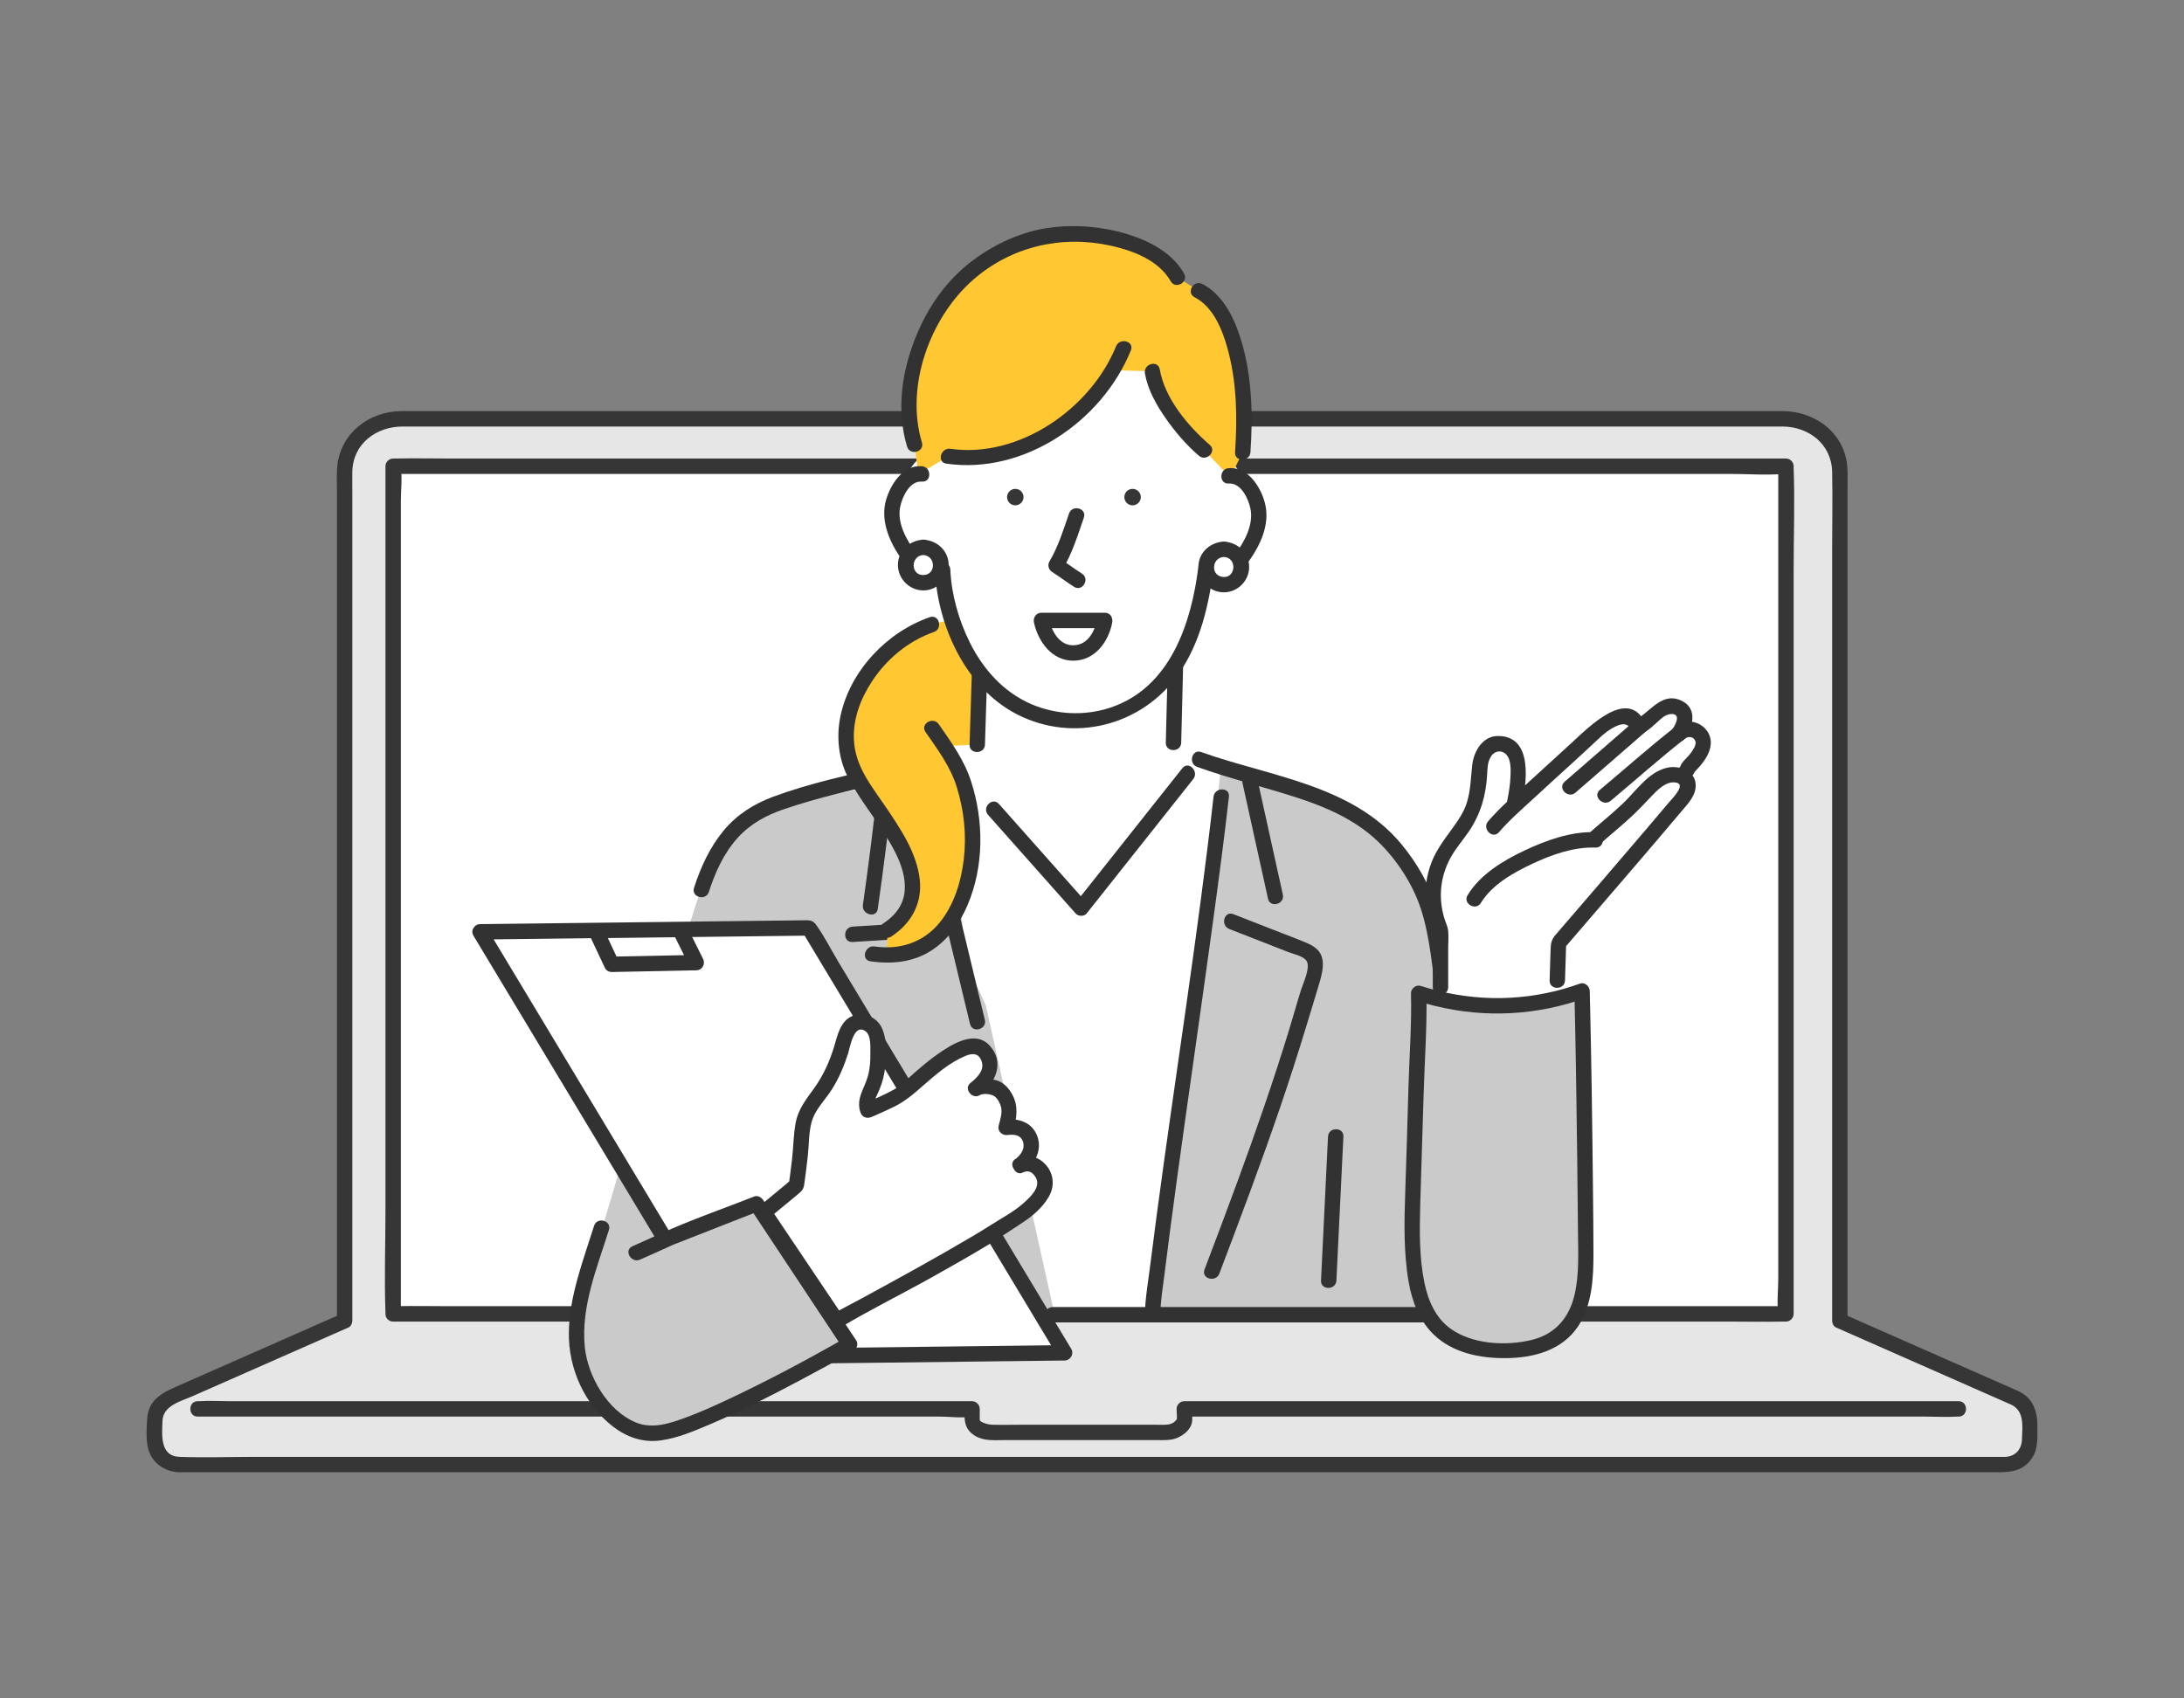 <svg width="180" height="140" viewBox="0 0 180 140" fill="none" xmlns="http://www.w3.org/2000/svg">
<rect x="0" y="0" width="180" height="140" fill="#808080" stroke="none"/>
<g id="Group 1753">
<g id="Group 1805">
<g id="Group 1741">
<path id="Path 5081" d="M166.107 115.252L151.635 108.875V38.877C151.635 36.472 149.626 34.523 147.147 34.523H32.893C30.414 34.523 28.405 36.472 28.405 38.877V108.875L13.934 115.252C13.22 115.567 12.759 116.274 12.759 117.054V118.755C12.759 119.842 13.64 120.724 14.727 120.724H165.313C166.4 120.724 167.281 119.842 167.281 118.755V117.054C167.281 116.274 166.821 115.567 166.107 115.252Z" fill="#E6E6E6"/>
<path id="Path 5082" d="M166.427 114.705C162.205 112.844 157.982 110.984 153.76 109.123C153.158 108.858 152.557 108.593 151.955 108.327C152.06 108.51 152.165 108.692 152.269 108.875V102.695V87.592V68.72V51.236V40.294C152.269 39.498 152.323 38.666 152.166 37.881C151.67 35.402 149.371 33.901 146.948 33.89C145.08 33.881 143.211 33.89 141.343 33.89H129.468H113.258H94.647H75.57H57.962H43.756H34.888C34.28 33.89 33.672 33.886 33.064 33.89C30.448 33.904 28.108 35.669 27.804 38.355C27.728 39.025 27.77 39.719 27.77 40.391V44.828V59.732V78.649V96.151V107.336V108.875C27.875 108.692 27.98 108.51 28.085 108.327C25.345 109.535 22.605 110.742 19.865 111.95C18.201 112.683 16.538 113.416 14.874 114.149C13.564 114.727 12.236 115.252 12.13 116.949C12.081 117.73 12.016 118.685 12.22 119.447C12.527 120.596 13.574 121.312 14.73 121.359C14.871 121.364 15.014 121.359 15.156 121.359H18.062H30.946H50.871H75.121H100.955H125.63H146.404H160.535H164.253C165.408 121.359 166.522 121.409 167.35 120.367C168.009 119.538 167.916 118.532 167.916 117.54C167.916 116.337 167.575 115.287 166.427 114.705C165.7 114.337 165.057 115.431 165.787 115.801C166.868 116.348 166.674 117.584 166.647 118.616C166.626 119.436 166.151 120.036 165.299 120.09C165.14 120.1 164.976 120.09 164.817 120.09H161.877H149.294H129.971H106.433H81.231H56.916H35.982H21.08C18.987 120.09 16.879 120.165 14.788 120.09C13.172 120.032 13.348 118.284 13.393 117.119C13.442 115.855 14.899 115.516 15.868 115.089C19.347 113.556 22.825 112.023 26.303 110.49C27.11 110.134 27.918 109.778 28.725 109.423C28.923 109.336 29.039 109.079 29.039 108.875V102.787V87.878V69.256V51.785V40.594C29.039 40.023 29.028 39.45 29.039 38.878C29.085 36.579 31.006 35.164 33.172 35.158C35.099 35.153 37.027 35.158 38.954 35.158H50.861H66.996H85.392H104.32H121.817H135.948H144.946C145.598 35.158 146.25 35.156 146.901 35.158C149.065 35.165 150.953 36.607 151.001 38.884C151.046 41.017 151.001 43.157 151.001 45.29V60.376V79.108V96.395V107.361V108.875C151.001 109.079 151.117 109.336 151.315 109.423C155.537 111.284 159.76 113.144 163.982 115.005C164.583 115.27 165.185 115.536 165.787 115.801C166.527 116.127 167.173 115.034 166.427 114.705Z" fill="#363636"/>
<rect id="Rectangle 1483" x="32.404" y="38.431" width="114.79" height="69.875" fill="white"/>
<path id="Path 5083" d="M32.404 108.939H35.491H43.811H56.204H71.27H87.77H104.425H119.955H133.08H142.522C144.015 108.939 145.512 108.973 147.005 108.939C147.068 108.938 147.131 108.939 147.193 108.939C147.536 108.939 147.828 108.649 147.828 108.305V101.312V84.654V64.458V47.007C147.828 44.195 147.931 41.361 147.828 38.551C147.826 38.511 147.828 38.471 147.828 38.431C147.828 38.087 147.537 37.796 147.193 37.796H144.106H135.786H123.393H108.327H91.827H75.172H59.642H46.517H37.076C35.582 37.796 34.085 37.763 32.592 37.796C32.529 37.798 32.466 37.796 32.404 37.796C32.061 37.796 31.769 38.087 31.769 38.431V45.424V62.081V82.278V99.729C31.769 102.54 31.666 105.374 31.769 108.184C31.771 108.224 31.769 108.265 31.769 108.305C31.769 109.121 33.038 109.123 33.038 108.305V101.312V84.654V64.458V47.007V41.276C33.038 40.4 33.161 39.421 33.038 38.551C33.032 38.513 33.038 38.47 33.038 38.431C32.826 38.642 32.615 38.853 32.404 39.065H35.491H43.811H56.204H71.27H87.77H104.425H119.955H133.08H142.522C143.998 39.065 145.532 39.186 147.005 39.065C147.067 39.06 147.131 39.065 147.193 39.065C146.982 38.853 146.771 38.642 146.559 38.431V45.424V62.081V82.278V99.729V105.46C146.559 106.336 146.436 107.315 146.559 108.184C146.565 108.223 146.559 108.266 146.559 108.305C146.771 108.094 146.982 107.882 147.193 107.671H144.106H135.786H123.393H108.327H91.827H75.172H59.642H46.517H37.076C35.582 107.671 34.085 107.637 32.592 107.671C32.529 107.672 32.466 107.671 32.404 107.671C31.587 107.671 31.586 108.939 32.404 108.939Z" fill="#363636"/>
<path id="Path 5084" d="M16.299 116.771H22.66H37.93H56.32H72.226H77.497C78.284 116.771 79.225 116.914 80.002 116.771C80.037 116.764 80.078 116.771 80.113 116.771C79.902 116.559 79.69 116.348 79.479 116.136C79.479 117.08 79.463 117.826 80.391 118.374C81.113 118.801 81.976 118.71 82.78 118.71H85.662H95.37C95.858 118.71 96.36 118.741 96.832 118.594C97.396 118.419 98.064 117.943 98.218 117.336C98.313 116.965 98.241 116.516 98.241 116.136C98.03 116.348 97.818 116.559 97.607 116.771H104.362H118.669H137.032H153.295H158.716C159.573 116.771 160.451 116.828 161.306 116.771C161.344 116.768 161.383 116.771 161.421 116.771C162.237 116.771 162.238 115.502 161.421 115.502H154.862H139.288H120.852H105.707H99.272H97.607C97.264 115.502 96.972 115.793 96.972 116.136C96.972 116.426 97.035 116.795 96.972 117.077C96.937 117.238 96.992 116.986 96.977 117.005C96.891 117.118 96.814 117.201 96.689 117.279C96.494 117.4 96.29 117.427 96.067 117.442C95.798 117.459 95.523 117.442 95.255 117.442H91.002H84.245C83.424 117.442 82.6 117.463 81.78 117.442C81.408 117.432 80.836 117.251 80.745 117.074C80.8 117.18 80.746 117.074 80.747 116.979C80.749 116.87 80.747 116.761 80.747 116.652V116.136C80.747 115.793 80.457 115.502 80.113 115.502H73.753H58.483H40.092H24.186H18.916C18.087 115.502 17.237 115.447 16.41 115.502C16.373 115.505 16.336 115.502 16.299 115.502C15.483 115.502 15.482 116.771 16.299 116.771Z" fill="#363636"/>
<path id="Path 5085" d="M97.232 55L80.906 54.163L80.627 61.001L76.162 61.977L77.138 108.444H99.465L101.279 63.373L97.232 62.033V55Z" fill="white"/>
<path id="Path 5086" d="M49.091 103.002L63.324 103.7L72.534 73.28L57.882 73.001C56.312 77.244 52.569 91.771 49.091 103.002Z" fill="#CACACA"/>
<path id="Path 5087" d="M117.396 73.909C116.739 72.433 116.002 71.22 115.191 70.205C114.277 69.064 113.27 68.175 112.176 67.451C109.61 65.752 106.568 64.967 103.152 63.977L103.023 64.42L103.024 64.424L100.581 63.652C100.252 66.577 99.87 72.072 99.359 75.812C97.902 86.463 95.263 100.022 94.305 108.445C94.305 108.445 98.841 108.718 99.046 108.445H119.001C119.001 108.445 119.027 80.774 118.928 79.956C118.667 77.796 118.204 75.721 117.396 73.909Z" fill="#CACACA"/>
<path id="Path 5088" d="M78.832 77.6C79.962 76.2 78.889 74.624 77.976 72.722C77.279 71.275 77.207 67.484 76.301 66.164C75.99 65.712 75.012 64.021 74.766 63.652L70.674 65.095C68.255 65.625 65.533 65.563 63.249 66.539C60.297 67.801 58.743 70.419 57.812 73.35L56.766 109.003L86.906 108.305L81.245 82.859L78.832 77.6Z" fill="#CACACA"/>
<path id="Path 5089" d="M98.668 63.217C101.347 64.175 104.109 64.852 106.815 65.724C109.26 66.511 111.655 67.545 113.539 69.339C115.113 70.839 116.421 72.86 117.095 74.889C117.49 76.081 117.717 77.329 117.904 78.569C118.421 81.995 118.579 85.481 118.69 88.941C118.809 92.656 118.822 96.375 118.796 100.092C118.776 102.876 118.692 105.661 118.715 108.445C118.722 109.26 119.99 109.262 119.984 108.445C119.933 102.227 120.156 96.015 119.984 89.795C119.884 86.157 119.716 82.506 119.223 78.897C119.038 77.547 118.816 76.191 118.423 74.885C117.842 72.954 116.775 71.125 115.494 69.578C111.44 64.684 104.641 64.008 99.005 61.994C98.235 61.719 97.904 62.944 98.668 63.217Z" fill="#323232"/>
<path id="Path 5090" d="M109.451 93.696C109.283 97.159 109.115 100.622 108.946 104.086C108.923 104.575 108.898 105.064 108.875 105.553C108.835 106.369 110.104 106.367 110.143 105.553C110.312 102.09 110.48 98.627 110.648 95.163C110.672 94.675 110.696 94.185 110.72 93.696C110.76 92.88 109.491 92.882 109.451 93.696Z" fill="#323232"/>
<path id="Path 5091" d="M73.063 63.18C69.931 63.869 66.734 64.561 63.721 65.675C62.14 66.259 60.735 67.149 59.65 68.455C58.499 69.839 57.75 71.478 57.201 73.182C56.95 73.96 58.174 74.294 58.424 73.519C58.938 71.923 59.645 70.345 60.777 69.086C61.825 67.919 63.126 67.209 64.593 66.709C67.461 65.731 70.444 65.053 73.4 64.403C74.197 64.228 73.86 63.005 73.063 63.18Z" fill="#323232"/>
<path id="Path 5092" d="M74.992 63.82C76.44 69.837 77.888 75.854 79.336 81.871C79.539 82.715 79.743 83.559 79.946 84.402C80.136 85.196 81.36 84.86 81.169 84.065C79.721 78.049 78.273 72.032 76.824 66.015C76.621 65.171 76.418 64.327 76.215 63.483C76.024 62.69 74.801 63.026 74.992 63.82Z" fill="#323232"/>
<path id="Path 5093" d="M100.017 65.675C98.711 77.222 96.858 88.705 95.325 100.223C95.138 101.626 94.955 103.031 94.78 104.436C94.62 105.714 94.384 107.017 94.365 108.305C94.353 109.121 95.622 109.122 95.634 108.305C95.65 107.196 95.844 106.079 95.981 104.979C96.136 103.723 96.297 102.467 96.463 101.213C96.829 98.424 97.215 95.638 97.604 92.853C98.402 87.145 99.226 81.442 100.004 75.731C100.461 72.383 100.906 69.033 101.285 65.675C101.377 64.865 100.108 64.872 100.017 65.675Z" fill="#323232"/>
<path id="Path 5094" d="M102.412 64.588C103.106 67.752 103.807 70.914 104.505 74.077C104.681 74.874 105.904 74.537 105.728 73.74C105.03 70.577 104.329 67.415 103.635 64.251C103.46 63.454 102.237 63.791 102.412 64.588Z" fill="#323232"/>
<path id="Path 5095" d="M101.311 76.577C102.397 77.001 103.483 77.425 104.569 77.85C105.103 78.058 105.637 78.267 106.17 78.476C106.586 78.638 107.319 78.784 107.631 79.134C108.081 79.639 107.418 81.002 107.243 81.553C106.897 82.642 106.595 83.747 106.26 84.84C104.968 89.057 103.522 93.225 102.002 97.365C101.108 99.798 100.19 102.223 99.272 104.648C98.982 105.412 100.208 105.742 100.495 104.985C102.214 100.448 103.928 95.908 105.494 91.316C106.265 89.055 107 86.781 107.692 84.494C108.039 83.345 108.396 82.197 108.735 81.045C108.96 80.281 109.236 79.278 108.785 78.543C108.527 78.125 108.063 77.882 107.627 77.696C106.994 77.427 106.347 77.19 105.707 76.94C104.354 76.411 103.002 75.882 101.648 75.354C100.888 75.057 100.558 76.283 101.311 76.577Z" fill="#323232"/>
<path id="Path 5096" d="M72.318 65.187C71.947 68.325 71.57 71.463 71.118 74.59C71.003 75.388 72.225 75.733 72.342 74.927C72.809 71.688 73.202 68.437 73.587 65.187C73.683 64.378 72.413 64.385 72.318 65.187Z" fill="#323232"/>
<path id="Path 5097" d="M81.434 67.17C83.541 69.543 85.648 71.916 87.755 74.288C88.055 74.627 88.356 74.966 88.657 75.304C88.866 75.54 89.349 75.562 89.554 75.304L97.252 65.596C97.616 65.138 97.98 64.679 98.343 64.22C98.845 63.587 97.954 62.684 97.446 63.324L89.748 73.031C89.384 73.49 89.02 73.948 88.657 74.407H89.554L83.233 67.289C82.932 66.95 82.632 66.612 82.331 66.273C81.788 65.662 80.893 66.561 81.434 67.17Z" fill="#323232"/>
<path id="Path 5098" d="M75.093 76.081C73.485 76.181 71.876 76.281 70.268 76.382C69.457 76.433 69.451 77.701 70.268 77.65C71.876 77.55 73.485 77.45 75.093 77.349C75.904 77.299 75.91 76.03 75.093 76.081Z" fill="#323232"/>
<path id="Path 5099" d="M76.798 51.487C72.511 52.931 69.687 57.374 69.733 60.634C69.761 62.593 70.23 63.563 71.11 64.88C71.356 65.249 71.635 65.645 71.946 66.097C72.852 67.417 73.76 68.748 74.456 70.195C75.557 72.488 75.705 75.05 73.128 76.659L73.108 78.735C74.822 78.75 76.195 78.15 77.258 77.171C79.573 75.036 80.418 71.098 80.098 67.788C80.055 67.342 79.99 66.908 79.907 66.49C79.421 64.096 78.902 63.062 77.847 61.499L80.543 61.378L80.725 55.612L80.805 55.549C79.661 54.098 78.934 52.469 78.475 51.023L76.798 51.487Z" fill="#FFC832"/>
<path id="Path 5100" d="M76.629 50.875C73.103 52.102 70.099 55.259 69.287 58.947C68.895 60.726 69.103 62.651 69.981 64.257C71.127 66.355 72.738 68.156 73.808 70.309C74.287 71.273 74.654 72.355 74.562 73.446C74.463 74.607 73.761 75.493 72.808 76.111C72.126 76.554 72.761 77.652 73.448 77.206C75.101 76.134 76.032 74.467 75.802 72.478C75.548 70.28 74.22 68.321 73.01 66.533C71.814 64.765 70.473 63.183 70.377 60.962C70.303 59.244 70.924 57.612 71.853 56.188C73.065 54.327 74.862 52.831 76.967 52.099C77.733 51.832 77.403 50.606 76.629 50.875Z" fill="#323232"/>
<path id="Path 5101" d="M76.278 60.34C77.275 61.778 78.326 63.181 78.852 64.871C79.456 66.816 79.671 68.847 79.429 70.871C79.211 72.686 78.626 74.591 77.46 76.03C76.118 77.686 74.166 78.323 72.079 78.017C71.28 77.9 70.935 79.123 71.741 79.241C73.529 79.502 75.346 79.317 76.873 78.279C78.201 77.378 79.137 76.045 79.755 74.582C81.108 71.38 81.094 67.645 80.021 64.366C79.454 62.632 78.402 61.184 77.374 59.7C76.912 59.033 75.811 59.667 76.278 60.34Z" fill="#323232"/>
<path id="Path 5102" d="M102.451 39.282C101.845 38.566 101.529 37.683 100.636 37.971C101.562 35.498 100.73 33.074 99.561 30.707C98.391 28.339 96.213 26.491 93.686 25.724L93.614 28C91.854 31.666 88.346 34.443 84.374 35.314C81.153 36.02 77.26 35.763 75.224 38.356C74.266 39.576 73.607 42.407 74.208 43.838C74.809 45.268 75.727 46.253 77.278 46.21C77.437 50.527 79.587 55.547 83.278 57.792C86.548 59.779 91.176 59.487 94.162 57.094C97.148 54.701 98.578 49.28 99.537 45.576C99.564 46.61 101.109 46.444 102.116 46.21C103.123 45.976 103 44.985 103.232 43.977C103.465 42.969 103.794 42.849 103.557 41.842C103.342 40.928 103.058 39.998 102.451 39.282Z" fill="white"/>
<path id="Path 5103" d="M98.778 23.955L97.034 22.861C95.195 19.531 88.491 18.583 84.895 19.765C81.758 20.795 79.078 22.633 77.328 25.49C75.383 28.668 74.221 32.957 75.369 36.641L75.679 39.054C75.715 39.051 75.753 39.049 75.789 39.049L78.163 37.605C83.38 38.403 89.008 35.047 91.705 30.514L94.973 30.616C95.311 32.791 97.578 35.689 99.254 37.117L101.272 39.222C101.336 39.213 101.399 39.209 101.462 39.209L102.424 37.276C102.932 30.172 101.315 25.224 98.778 23.955Z" fill="#FFC832"/>
<path id="Path 5104" d="M100.863 45.276C100.076 45.276 99.434 45.9 99.406 46.681C99.405 46.7 99.405 46.718 99.405 46.736C99.405 47.541 100.058 48.194 100.863 48.194C101.67 48.194 102.323 47.541 102.323 46.736C102.323 46.535 102.282 46.345 102.209 46.171C101.989 45.645 101.469 45.276 100.863 45.276Z" fill="white"/>
<path id="Path 5105" d="M76.095 45.117C75.581 45.117 75.129 45.384 74.87 45.787C74.722 46.014 74.637 46.285 74.637 46.577C74.637 47.382 75.29 48.035 76.095 48.035C76.776 48.035 77.347 47.57 77.508 46.941C77.539 46.825 77.555 46.702 77.555 46.577C77.555 45.772 76.901 45.117 76.095 45.117Z" fill="white"/>
<path id="Path 5106" d="M77.054 46.948C77.249 51.553 79.579 56.703 83.814 58.88C88.476 61.276 94.145 59.824 97.14 55.548C98.953 52.958 99.66 49.769 100.04 46.682C100.14 45.873 98.871 45.88 98.772 46.682C98.194 51.372 96.454 56.692 91.507 58.332C89.388 59.034 87.037 58.924 84.987 58.038C82.706 57.052 81.025 55.161 79.931 52.964C79.021 51.135 78.41 48.998 78.323 46.948C78.288 46.135 77.019 46.131 77.054 46.948Z" fill="#323232"/>
<path id="Path 5107" d="M88.106 42.331C87.649 43.656 87.212 45.076 86.491 46.284C86.311 46.586 86.43 46.971 86.719 47.152C87.335 47.539 87.908 47.988 88.525 48.374C89.218 48.809 89.856 47.712 89.165 47.279C88.548 46.892 87.975 46.444 87.359 46.057C87.435 46.346 87.511 46.635 87.587 46.925C88.362 45.625 88.837 44.093 89.329 42.668C89.596 41.894 88.371 41.562 88.106 42.331Z" fill="#323232"/>
<path id="Path 5108" d="M97.352 61.219C97.404 59.131 97.457 57.044 97.509 54.956C97.53 54.139 96.261 54.14 96.241 54.956C96.188 57.044 96.136 59.131 96.083 61.219C96.063 62.035 97.331 62.035 97.352 61.219Z" fill="#323232"/>
<path id="Path 5109" d="M80.091 55.612C80.03 57.534 79.97 59.456 79.909 61.378C79.883 62.194 81.152 62.194 81.178 61.378C81.238 59.456 81.299 57.534 81.359 55.612C81.385 54.796 80.116 54.796 80.091 55.612Z" fill="#323232"/>
<path id="Path 5110" d="M97.582 22.542C96.597 20.822 94.72 19.846 92.883 19.291C90.841 18.672 88.615 18.487 86.5 18.77C84.239 19.072 82.016 20.093 80.196 21.451C78.091 23.022 76.588 25.133 75.572 27.542C74.346 30.445 73.839 33.746 74.757 36.81C74.991 37.59 76.216 37.258 75.981 36.473C74.592 31.84 76.644 26.155 80.236 23.035C83.376 20.308 87.507 19.362 91.534 20.25C93.385 20.659 95.493 21.449 96.487 23.182C96.892 23.89 97.989 23.252 97.582 22.542Z" fill="#323232"/>
<path id="Path 5111" d="M75.98 38.431C74.448 38.308 73.43 39.872 73.039 41.167C72.518 42.892 73.32 44.722 74.322 46.107C74.796 46.762 75.897 46.129 75.417 45.466C74.675 44.441 73.919 43.08 74.193 41.765C74.365 40.938 74.982 39.619 75.98 39.699C76.794 39.764 76.79 38.496 75.98 38.431Z" fill="#323232"/>
<path id="Path 5112" d="M101.272 39.857C102.271 39.784 102.886 41.096 103.058 41.926C103.335 43.261 102.552 44.703 101.761 45.722C101.267 46.359 102.158 47.264 102.658 46.619C103.764 45.194 104.734 43.315 104.25 41.462C103.9 40.117 102.843 38.473 101.272 38.589C100.463 38.648 100.456 39.917 101.272 39.857Z" fill="#323232"/>
<path id="Path 5113" d="M98.458 24.504C100.005 25.305 100.736 27.166 101.175 28.75C101.939 31.509 101.984 34.438 101.79 37.276C101.734 38.091 103.003 38.088 103.059 37.276C103.267 34.231 103.194 31.054 102.31 28.108C101.771 26.312 100.846 24.314 99.098 23.408C98.374 23.033 97.732 24.128 98.458 24.504Z" fill="#323232"/>
<path id="Path 5114" d="M94.362 30.785C94.594 32.121 95.298 33.367 96.064 34.468C96.851 35.599 97.762 36.663 98.806 37.566C99.421 38.097 100.321 37.204 99.703 36.669C97.906 35.115 96.003 32.853 95.585 30.448C95.445 29.645 94.223 29.985 94.362 30.785Z" fill="#323232"/>
<path id="Path 5115" d="M91.982 28.544C89.898 33.682 83.982 37.806 78.331 36.994C77.532 36.88 77.188 38.102 77.994 38.218C84.394 39.137 90.835 34.726 93.205 28.881C93.512 28.125 92.285 27.796 91.982 28.544Z" fill="#323232"/>
<path id="Path 5116" d="M76.094 44.483C74.934 44.549 73.954 45.442 74.006 46.656C74.054 47.765 74.982 48.663 76.094 48.669C77.225 48.675 78.196 47.708 78.188 46.577C78.181 45.394 77.235 44.544 76.094 44.483C75.279 44.439 75.281 45.707 76.094 45.751C77.146 45.808 77.166 47.394 76.094 47.401C75.029 47.407 75.043 45.812 76.094 45.751C76.906 45.705 76.912 44.436 76.094 44.483Z" fill="#323232"/>
<path id="Path 5117" d="M100.863 44.642C99.752 44.7 98.797 45.521 98.772 46.681C98.748 47.783 99.607 48.731 100.704 48.82C101.81 48.908 102.808 48.075 102.937 46.979C103.087 45.702 102.093 44.709 100.863 44.642C100.047 44.597 100.05 45.866 100.863 45.91C102.024 45.974 101.843 47.751 100.719 47.548C99.736 47.372 99.902 45.961 100.863 45.91C101.675 45.868 101.68 44.599 100.863 44.642Z" fill="#323232"/>
<path id="Path 5118" d="M91.056 50.508H85.828C85.397 50.508 85.129 50.912 85.216 51.311C85.562 52.905 86.707 54.486 88.494 54.461C90.242 54.436 91.372 52.9 91.668 51.311C91.816 50.513 90.594 50.171 90.445 50.974C90.256 51.989 89.676 53.163 88.494 53.192C87.279 53.223 86.66 51.992 86.439 50.974C86.235 51.241 86.031 51.509 85.828 51.776H91.056C91.873 51.776 91.874 50.508 91.056 50.508Z" fill="#323232"/>
<path id="Path 5119" d="M83.678 40.298C83.303 40.298 82.999 40.602 82.999 40.977C82.999 41.351 83.303 41.655 83.678 41.655C84.053 41.655 84.357 41.351 84.357 40.977C84.357 40.602 84.053 40.298 83.678 40.298Z" fill="#363636"/>
<path id="Path 5120" d="M93.344 40.298C92.969 40.298 92.665 40.602 92.665 40.977C92.665 41.351 92.969 41.655 93.344 41.655C93.719 41.655 94.023 41.351 94.023 40.977C94.023 40.602 93.719 40.298 93.344 40.298Z" fill="#363636"/>
<path id="Path 5121" d="M140.024 60.442C139.267 59.793 138.636 60.235 138.398 60.457L138.39 60.465L138.33 60.516C138.511 60.256 139.313 59.017 138.542 58.466C138.123 58.167 137.58 58.163 137.107 58.365C136.508 58.623 135.622 59.67 135.047 59.92C134.979 59.741 134.661 59.283 134.484 59.194C133.379 58.642 131.909 59.854 131.17 60.574C130.353 61.371 127.271 64.12 125.118 66.142L124.85 66.086C125.239 64.197 125.337 62.204 124.408 61.596C123.851 61.231 123.035 61.155 122.608 61.664C121.781 62.646 121.994 63.414 121.92 64.026C121.6 66.678 121.353 66.978 120.263 68.582C119.96 69.028 119.194 69.822 118.664 71.079C118.077 72.47 117.778 74.43 118.721 76.695V81.374V82.211C121.497 83.118 122.46 83.113 125.216 82.855C126.509 82.736 127.056 82.587 128.35 82.211V80.816L128.447 77.747C128.447 77.747 136.234 68.732 138.734 65.712C139.052 65.33 139.387 64.531 138.812 64.132C138.745 64.085 138.677 64.045 138.605 64.01L138.664 63.898C139.352 63.325 138.768 63.624 139.359 63.03C139.888 62.5 140.912 61.203 140.024 60.442Z" fill="white"/>
<path id="Path 5122" d="M129.096 82.111C127.803 82.486 126.509 82.736 125.215 82.854C122.459 83.112 119.701 82.789 116.925 81.882L116.932 82.168C116.79 86.376 116.648 92.54 116.504 96.75C116.43 98.968 116.32 101.067 116.462 103.227C116.691 106.684 117.299 111.32 123.997 111.32C124.826 111.32 125.559 111.249 126.206 111.11C129.701 110.36 130.695 107.649 130.695 103.646C130.695 100.157 130.556 88.436 130.39 81.69C129.958 81.845 129.527 81.985 129.096 82.111Z" fill="#CACACA"/>
<path id="Path 5123" d="M128.928 81.499C125 82.615 120.978 82.516 117.094 81.27C116.706 81.145 116.281 81.482 116.291 81.882C116.355 84.502 116.148 87.157 116.076 89.778C115.998 92.59 115.916 95.401 115.818 98.213C115.733 100.681 115.674 103.188 116.091 105.633C116.363 107.231 116.957 108.83 118.137 109.984C119.714 111.524 121.987 111.973 124.12 111.953C126.398 111.933 128.74 111.317 130.064 109.327C131.221 107.589 131.333 105.343 131.329 103.324C131.326 101.535 131.307 99.746 131.288 97.956C131.23 92.534 131.157 87.111 131.024 81.691C131.015 81.305 130.623 80.937 130.221 81.079C129.793 81.23 129.363 81.37 128.928 81.499C128.147 81.731 128.479 82.955 129.265 82.722C129.7 82.593 130.13 82.453 130.558 82.302C130.291 82.098 130.023 81.894 129.756 81.691C129.868 86.293 129.935 90.897 129.991 95.501C130.016 97.495 130.037 99.49 130.052 101.484C130.064 103.226 130.17 105.02 129.771 106.728C129.322 108.652 128.154 109.995 126.202 110.461C124.111 110.96 121.386 110.824 119.575 109.542C118.32 108.652 117.705 107.214 117.4 105.753C116.969 103.687 116.995 101.51 117.049 99.414C117.129 96.344 117.248 93.274 117.333 90.204C117.409 87.442 117.627 84.644 117.56 81.882C117.292 82.086 117.024 82.29 116.757 82.493C120.846 83.805 125.131 83.897 129.265 82.722C130.049 82.499 129.716 81.275 128.928 81.499Z" fill="#323232"/>
<path id="Path 5124" d="M128.984 80.815C129.016 79.792 129.049 78.769 129.081 77.747C129.019 77.896 128.958 78.046 128.896 78.195C130.841 75.942 132.782 73.686 134.718 71.424C135.997 69.93 137.276 68.435 138.541 66.928C139.098 66.264 139.814 65.574 139.752 64.634C139.678 63.493 138.34 63.066 137.383 63.288C135.864 63.641 134.865 65.165 133.803 66.186C132.884 67.069 131.883 67.859 130.936 68.711C130.328 69.258 131.227 70.153 131.833 69.608C132.738 68.794 133.694 68.036 134.579 67.199C135.116 66.69 135.618 66.149 136.129 65.616C136.586 65.139 137.236 64.46 137.964 64.489C139.124 64.535 137.87 65.763 137.54 66.155C136.912 66.902 136.279 67.647 135.646 68.39C133.171 71.296 130.681 74.19 128.187 77.08C127.858 77.461 127.811 77.797 127.795 78.298C127.769 79.137 127.742 79.976 127.715 80.815C127.689 81.632 128.958 81.631 128.984 80.815Z" fill="#323232"/>
<path id="Path 5125" d="M131.491 68.599C129.494 68.524 127.461 69.256 125.681 70.092C123.907 70.924 122.003 72.07 120.958 73.784C120.531 74.483 121.628 75.121 122.053 74.425C122.981 72.904 124.754 71.922 126.321 71.187C127.901 70.445 129.722 69.801 131.491 69.868C132.307 69.898 132.306 68.629 131.491 68.599Z" fill="#323232"/>
<path id="Path 5126" d="M138.842 60.884C139.526 59.973 139.909 58.475 138.699 57.819C136.99 56.892 136.026 58.725 134.728 59.372C135.017 59.447 135.306 59.523 135.595 59.599C134.176 56.602 130.926 59.956 129.541 61.224C128.388 62.279 127.228 63.328 126.077 64.387C124.916 65.455 123.678 66.5 122.648 67.698C122.117 68.314 123.011 69.215 123.545 68.595C124.406 67.594 125.426 66.715 126.393 65.819C127.447 64.844 128.51 63.878 129.572 62.911C130.293 62.255 131.009 61.594 131.719 60.926C132.152 60.518 132.624 60.126 133.167 59.874C133.775 59.593 134.205 59.616 134.5 60.239C134.653 60.563 135.083 60.608 135.368 60.467C135.772 60.266 136.116 59.946 136.452 59.651C136.793 59.352 137.178 58.911 137.659 58.863C138.656 58.764 138.06 59.827 137.747 60.244C137.257 60.897 138.358 61.53 138.842 60.884Z" fill="#323232"/>
<path id="Path 5127" d="M139.113 64.347C139.367 64.128 139.498 63.94 139.655 63.66C139.671 63.633 139.625 63.683 139.741 63.549C139.847 63.427 139.966 63.316 140.071 63.193C140.52 62.667 140.961 62.023 140.999 61.309C141.041 60.531 140.55 59.865 139.826 59.59C139.146 59.333 138.479 59.545 137.95 60.008C137.335 60.548 138.235 61.442 138.847 60.906C139.127 60.66 139.62 60.705 139.735 61.121C139.824 61.44 139.486 61.887 139.313 62.121C139.094 62.416 138.788 62.647 138.591 62.956C138.525 63.06 138.498 63.179 138.44 63.284C138.422 63.361 138.435 63.337 138.48 63.213C138.396 63.296 138.308 63.375 138.216 63.45C137.597 63.983 138.497 64.877 139.113 64.347Z" fill="#323232"/>
<path id="Path 5128" d="M125.431 66.404C125.811 64.558 126.403 60.669 123.459 60.668C122.197 60.668 121.464 61.929 121.338 63.056C121.223 64.092 121.208 65.121 120.904 66.132C120.665 66.927 120.17 67.634 119.689 68.301C119.029 69.215 118.375 70.055 117.967 71.124C117.542 72.238 117.395 73.46 117.535 74.644C117.618 75.343 117.832 75.967 118.02 76.638C118.067 76.807 118.087 76.954 118.087 77.166V81.374C118.087 82.19 119.356 82.192 119.356 81.374V78.176C119.356 77.703 119.401 77.205 119.356 76.734C119.319 76.356 119.125 76.003 119.02 75.638C118.843 75.022 118.746 74.391 118.75 73.75C118.756 72.653 119.052 71.581 119.593 70.628C120.021 69.874 120.597 69.223 121.081 68.506C122.05 67.068 122.478 65.527 122.571 63.789C122.599 63.26 122.596 62.812 122.892 62.343C123.201 61.852 123.852 61.791 124.219 62.289C124.537 62.723 124.509 63.439 124.494 63.945C124.472 64.661 124.352 65.366 124.208 66.067C124.044 66.864 125.267 67.204 125.431 66.404Z" fill="#323232"/>
<path id="Path 5129" d="M137.969 59.993C135.882 61.632 133.891 63.407 131.856 65.111C131.229 65.636 132.13 66.529 132.753 66.008C134.788 64.304 136.779 62.529 138.866 60.89C139.507 60.386 138.604 59.494 137.969 59.993Z" fill="#323232"/>
<path id="Path 5130" d="M134.635 59.499C132.746 61.15 130.845 62.787 128.956 64.437C128.34 64.975 129.24 65.869 129.853 65.334C131.743 63.684 133.643 62.047 135.532 60.396C136.148 59.858 135.248 58.963 134.635 59.499Z" fill="#323232"/>
<path id="Path 5131" d="M39.57 76.81L60.64 111.835L87.744 111.514L66.673 76.489L39.57 76.81Z" fill="white"/>
<path id="Path 5132" d="M39.022 77.131C40.779 80.051 42.535 82.971 44.292 85.891C47.608 91.403 50.923 96.914 54.239 102.425C55.565 104.629 56.891 106.834 58.217 109.038C58.825 110.049 59.373 111.155 60.066 112.111C60.356 112.512 60.682 112.469 61.108 112.464C61.913 112.455 62.718 112.445 63.524 112.435C66.386 112.402 69.248 112.368 72.109 112.334C77.225 112.273 82.34 112.213 87.455 112.152L87.743 112.149C88.218 112.143 88.542 111.612 88.291 111.194C86.534 108.274 84.778 105.354 83.021 102.434C79.705 96.922 76.39 91.411 73.074 85.9C71.748 83.696 70.422 81.491 69.096 79.287C68.488 78.276 67.94 77.17 67.247 76.214C66.957 75.813 66.631 75.856 66.205 75.861C65.4 75.871 64.594 75.88 63.789 75.89C60.927 75.924 58.065 75.957 55.203 75.992C50.088 76.052 44.973 76.112 39.858 76.173C39.761 76.174 39.665 76.175 39.569 76.176C38.754 76.186 38.752 77.455 39.569 77.445C42.612 77.409 45.655 77.373 48.698 77.337C53.574 77.279 58.449 77.222 63.325 77.164C64.441 77.151 65.557 77.137 66.673 77.124L66.125 76.81C68.502 80.76 70.878 84.711 73.255 88.661C77.039 94.951 80.823 101.241 84.606 107.531C85.469 108.965 86.332 110.4 87.196 111.835C87.378 111.516 87.561 111.198 87.743 110.88L78.614 110.988C73.739 111.046 68.863 111.104 63.988 111.161C62.872 111.175 61.756 111.188 60.64 111.201C60.823 111.306 61.005 111.41 61.188 111.515C58.811 107.565 56.435 103.614 54.058 99.664C50.274 93.374 46.49 87.084 42.706 80.794L40.117 76.491C39.697 75.792 38.599 76.429 39.022 77.131Z" fill="#323232"/>
<path id="Path 5133" d="M48.752 77.438C49.124 78.228 49.497 79.019 49.869 79.81C49.96 80.004 50.209 80.128 50.416 80.124C52.742 80.077 55.068 80.031 57.393 79.984C57.895 79.974 58.155 79.459 57.941 79.03C57.522 78.193 57.104 77.356 56.685 76.518C56.32 75.788 55.225 76.43 55.59 77.159C56.008 77.996 56.427 78.833 56.846 79.67L57.393 78.716C55.068 78.762 52.742 78.809 50.416 78.855L50.964 79.169C50.592 78.379 50.22 77.588 49.848 76.797C49.5 76.059 48.406 76.702 48.752 77.438Z" fill="#323232"/>
<path id="Path 5134" d="M53.975 102.723L52.924 100.824L51.184 98.537L49.574 101.216C49.574 101.216 49.147 102.578 48.463 104.759C47.778 106.939 47.294 109.241 47.62 111.503C48.028 114.308 50.683 118.278 53.863 118.158C54.669 118.127 55.45 117.886 56.213 117.628C60.871 116.049 66.094 112.996 70.162 110.258L62.627 99.653L53.975 102.723Z" fill="#CACACA"/>
<path id="Path 5135" d="M84.075 96.046C84.145 95.996 85.549 94.977 84.763 93.573C84.258 92.672 82.922 92.942 82.922 92.942C82.922 92.942 83.261 91.67 83.153 91.215C83.042 90.76 82.565 89.77 81.944 89.662C81.484 89.584 80.783 89.443 80.416 89.734C81.196 89.128 81.944 88.168 81.439 87.132C81.114 86.467 80.702 86.227 80.236 86.227C79.727 86.227 79.152 86.514 78.55 86.845C76.964 87.717 75.75 89.002 74.341 90.148C73.922 90.487 71.526 91.521 71.526 91.521C71.526 91.521 71.267 90.805 71.579 90.232C72.342 88.834 72.435 87.686 72.338 86.097C72.31 85.638 72.241 85.166 71.996 84.777C71.752 84.389 71.145 84.194 70.693 84.272C69.975 84.396 69.695 85.254 69.5 85.956C68.992 87.781 68.367 89.191 67.161 90.653C66.254 91.755 66.12 92.714 66.045 94.142C65.986 95.236 65.636 97.729 65.636 97.729L62.962 99.939L68.963 108.869C69.083 108.793 79.406 103.258 82.377 101.274C83.052 100.821 83.7 100.399 84.302 100.016C85.017 99.564 86.423 98.053 86.143 97.256C85.486 95.388 84.146 96.011 84.075 96.046Z" fill="white"/>
<path id="Path 5136" d="M84.395 96.594C85.311 95.923 85.906 94.795 85.494 93.663C85.072 92.502 83.895 92.114 82.754 92.33C83.013 92.59 83.273 92.85 83.534 93.11C83.794 92.12 83.945 91.206 83.452 90.267C83.165 89.721 82.729 89.213 82.112 89.051C81.468 88.881 80.681 88.83 80.096 89.186C80.352 89.518 80.608 89.85 80.864 90.182C82.129 89.16 82.8 87.46 81.515 86.136C80.312 84.896 78.427 86.095 77.318 86.866C76.603 87.363 75.939 87.931 75.284 88.504C74.773 88.951 74.278 89.479 73.682 89.811C72.888 90.254 72.04 90.613 71.206 90.973L72.138 91.352C71.985 90.9 72.132 90.572 72.327 90.159C72.591 89.599 72.792 89.016 72.892 88.404C73.074 87.281 73.16 85.847 72.702 84.78C72.305 83.855 71.174 83.351 70.225 83.762C69.234 84.191 69.02 85.379 68.738 86.302C68.371 87.502 67.861 88.636 67.13 89.66C66.445 90.62 65.775 91.421 65.564 92.62C65.394 93.588 65.389 94.582 65.278 95.558C65.227 96.011 65.17 96.463 65.111 96.915C65.094 97.051 65.062 97.195 65.056 97.332C65.05 97.466 64.945 97.652 65.104 97.418C65.308 97.119 64.822 97.582 64.733 97.656C64.439 97.899 64.145 98.142 63.85 98.385L62.514 99.49C62.31 99.658 62.269 100.043 62.414 100.259C64.415 103.236 66.415 106.213 68.415 109.189C68.604 109.471 68.973 109.603 69.282 109.417C71.73 107.949 74.314 106.681 76.804 105.286C78.412 104.385 80.02 103.48 81.593 102.519C82.432 102.007 83.242 101.452 84.068 100.919C85.01 100.31 85.88 99.625 86.448 98.632C87.043 97.593 86.78 96.355 85.778 95.645C85.177 95.221 84.411 95.188 83.755 95.499C83.017 95.847 83.66 96.941 84.395 96.594C84.206 96.683 84.56 96.554 84.627 96.553C84.974 96.551 85.193 96.768 85.363 97.058C85.826 97.85 84.909 98.68 84.346 99.183C83.575 99.874 82.579 100.395 81.708 100.953C81.165 101.301 80.612 101.633 80.057 101.961C77.099 103.712 74.079 105.361 71.061 107.006C70.258 107.444 69.427 107.851 68.642 108.322C68.931 108.398 69.221 108.473 69.51 108.549L63.51 99.619C63.477 99.875 63.444 100.131 63.411 100.387C64.207 99.729 65.003 99.071 65.799 98.413C66.083 98.178 66.233 98.006 66.284 97.63C66.393 96.835 66.496 96.039 66.582 95.242C66.679 94.342 66.65 93.406 66.881 92.528C67.161 91.459 67.989 90.705 68.565 89.794C69.144 88.879 69.57 87.87 69.898 86.84C70.063 86.322 70.367 84.322 71.33 85.004C71.814 85.347 71.727 86.336 71.733 86.858C71.742 87.49 71.696 88.112 71.525 88.723C71.234 89.758 70.534 90.563 70.914 91.69C71.057 92.112 71.458 92.236 71.846 92.069C72.457 91.805 73.064 91.532 73.663 91.242C74.601 90.788 75.317 90.159 76.1 89.472C77.159 88.544 78.262 87.585 79.576 87.036C80.206 86.773 80.738 86.827 80.934 87.59C81.115 88.296 80.459 88.888 79.967 89.285C79.402 89.742 80.131 90.649 80.736 90.281C81.043 90.095 81.704 90.171 81.987 90.386C82.232 90.572 82.447 90.987 82.511 91.279C82.616 91.752 82.431 92.314 82.31 92.773C82.18 93.269 82.623 93.641 83.091 93.553C83.176 93.537 82.988 93.557 83.139 93.548C83.27 93.539 83.404 93.53 83.536 93.543C83.938 93.583 84.218 93.755 84.327 94.167C84.419 94.517 84.314 94.847 84.103 95.133C84.026 95.237 83.933 95.324 83.843 95.417C83.767 95.493 83.68 95.553 83.755 95.499C83.102 95.976 83.735 97.077 84.395 96.594Z" fill="#323232"/>
<path id="Path 5137" d="M48.962 101.048C48.063 103.914 46.921 106.821 46.883 109.861C46.846 112.797 48.169 115.777 50.517 117.591C51.652 118.468 52.99 118.931 54.428 118.739C55.84 118.549 57.209 117.963 58.514 117.408C61.022 116.342 63.455 115.097 65.861 113.821C67.365 113.023 68.863 112.209 70.342 111.364C70.627 111.201 70.758 110.781 70.57 110.497C68.332 107.119 66.094 103.742 63.855 100.364C63.535 99.881 63.215 99.398 62.895 98.915C62.752 98.7 62.446 98.519 62.178 98.623C59.634 99.621 57.028 100.525 54.535 101.647C53.73 102.009 52.925 102.371 52.12 102.734C51.377 103.068 52.021 104.162 52.76 103.829C53.644 103.432 54.533 103.045 55.412 102.636C55.676 102.513 55.348 102.657 55.439 102.621C55.539 102.582 55.638 102.543 55.738 102.505C56.144 102.345 56.55 102.186 56.956 102.027C58.81 101.3 60.663 100.573 62.516 99.847C62.277 99.749 62.038 99.652 61.8 99.555C64.037 102.932 66.276 106.31 68.513 109.687L69.474 111.137C69.55 110.848 69.626 110.558 69.702 110.269C66.481 112.11 63.194 113.863 59.834 115.435C58.78 115.928 57.716 116.404 56.624 116.81C55.267 117.314 53.793 117.839 52.38 117.246C50.071 116.277 48.441 113.449 48.198 111.035C47.866 107.721 49.212 104.489 50.185 101.385C50.43 100.604 49.206 100.27 48.962 101.048Z" fill="#323232"/>
<path id="Path 5138" d="M86.767 109.009H97.051H113.435H117.187C118.003 109.009 118.004 107.74 117.187 107.74H106.903H90.519H86.767C85.951 107.74 85.949 109.009 86.767 109.009Z" fill="#323232"/>
</g>
</g>
</g>
</svg>
